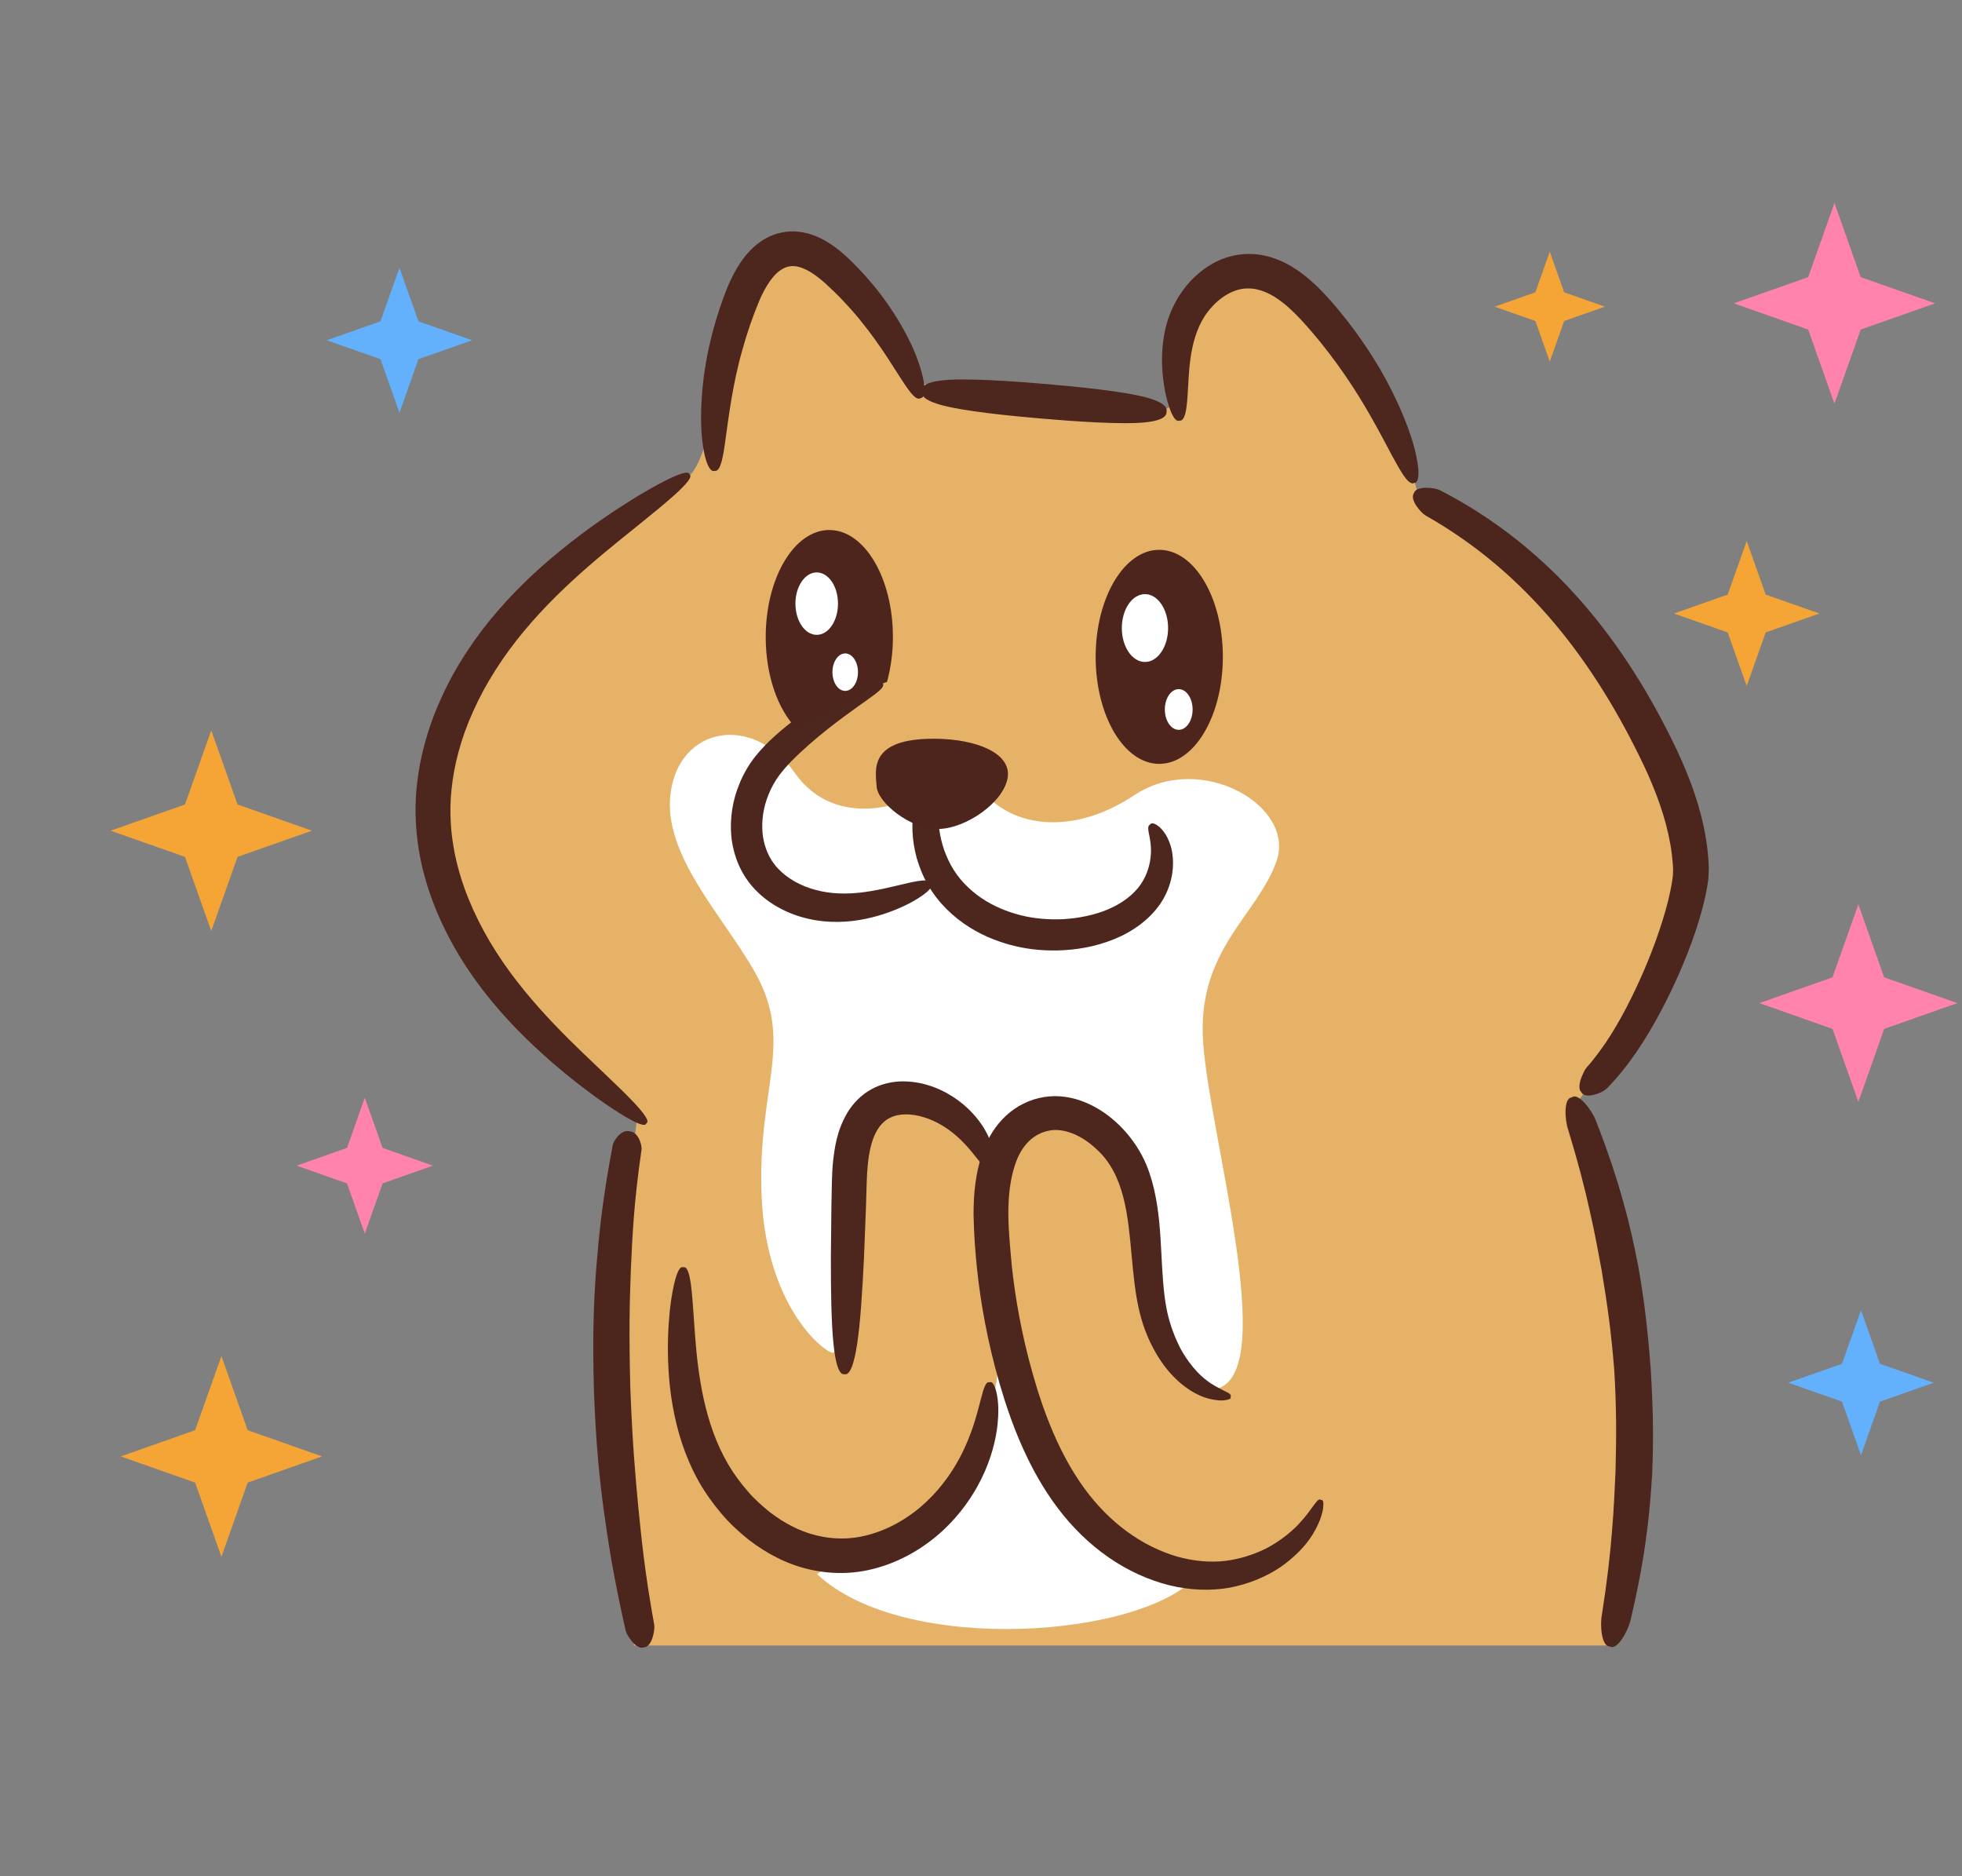 <svg width="91" height="87" xmlns="http://www.w3.org/2000/svg" xmlns:xlink="http://www.w3.org/1999/xlink" xml:space="preserve" overflow="hidden"><rect width="100%" height="100%" fill="#808080" stroke="none"/><g transform="translate(-717 -520)"><path d="M61.406 76.306 16.224 76.306C16.224 76.306 13.096 65.706 17.788 51.109 11.185 42.246 11.185 35.99 17.615 29.387 24.044 22.783 25.087 23.826 25.087 23.304 25.087 22.783 27.52 13.747 32.386 13.052 37.251 12.357 35.34 18.96 36.904 18.96 38.468 18.96 48.547 17.744 48.547 17.744 48.547 17.744 51.501 11.14 54.455 11.314 57.409 11.488 57.235 21.567 59.147 22.262 61.059 22.957 68.705 28.518 70.269 35.295 71.833 42.072 68.184 45.026 66.446 46.59 64.708 48.154 61.232 51.63 61.232 51.63 61.232 51.63 62.275 59.276 62.449 63.099 62.547 65.246 61.406 76.306 61.406 76.306Z" fill="#E5B267" transform="matrix(-1.003 0 0 1 808 520)"/><path d="M45.351 36.566C44.223 38.208 41.349 38.926 38.271 36.873 35.192 34.821 30.779 37.386 31.703 39.952 32.627 42.517 35.397 44.057 35.09 48.367 34.782 52.677 31.631 63.408 34.371 64.375 36.116 64.991 36.731 62.22 37.553 60.373 38.373 58.526 37.142 54.832 38.989 53.292 40.836 51.753 42.889 51.24 43.915 52.677 44.941 54.113 44.941 54.832 44.941 54.832 44.941 54.832 45.659 51.035 48.328 51.24 50.996 51.445 50.893 51.548 51.509 54.421 52.124 57.295 51.714 62.836 52.227 62.733 52.74 62.631 55.306 60.476 55.511 55.447 55.716 50.419 53.971 48.367 55.819 45.083 57.278 42.489 60.1 39.637 59.718 36.771 59.308 33.692 55.921 33.076 53.971 35.847 52.022 38.618 48.533 37.181 48.02 36.668 47.506 36.155 45.351 36.566 45.351 36.566Z" fill="#FFFFFF" transform="matrix(-1.003 0 0 1 808 520)"/><path d="M35.295 72.995C37.758 75.971 48.943 76.792 52.945 72.995 51.611 72.072 53.458 73.611 50.175 71.661 46.891 69.711 44.838 65.709 44.633 63.965 44.428 62.22 43.915 66.017 42.273 67.967 40.631 69.917 39.707 72.482 35.295 72.995Z" fill="#FFFFFF" transform="matrix(-1.003 0 0 1 808 520)"/><path d="M24.153 22.727C21.623 24.025 19.445 25.79 17.64 27.851 15.829 29.915 14.381 32.258 13.175 34.804 12.572 36.094 12.077 37.448 11.843 38.875 11.783 39.231 11.745 39.592 11.722 39.953L11.708 40.225 11.718 40.543C11.721 40.767 11.759 40.937 11.785 41.129 11.911 41.859 12.103 42.523 12.321 43.18 12.76 44.487 13.31 45.736 13.958 46.958 14.613 48.175 15.361 49.373 16.392 50.445 16.444 50.498 16.531 50.563 16.636 50.624 16.747 50.682 16.881 50.732 17.009 50.765 17.267 50.832 17.505 50.823 17.593 50.661 17.728 50.54 17.704 50.294 17.636 50.069 17.602 49.955 17.554 49.848 17.506 49.754 17.463 49.654 17.416 49.572 17.375 49.523 16.53 48.572 15.863 47.431 15.289 46.272 14.718 45.109 14.227 43.906 13.847 42.688 13.658 42.081 13.497 41.461 13.406 40.879 13.39 40.74 13.358 40.583 13.365 40.473L13.358 40.291 13.373 40.064C13.397 39.76 13.431 39.455 13.487 39.151 13.699 37.932 14.14 36.72 14.702 35.518 15.854 33.091 17.203 30.863 18.855 28.896 20.506 26.931 22.47 25.23 24.793 23.913 25.022 23.785 25.553 23.17 25.346 22.871 25.25 22.516 24.413 22.604 24.153 22.727Z" fill="#4C251D" transform="matrix(-1.003 0 0 1 808 520)"/><path d="M63.373 50.732C64.106 50.191 65.06 49.433 66.074 48.473 67.086 47.515 68.159 46.344 69.062 44.99 69.966 43.644 70.697 42.122 71.103 40.6 71.517 39.083 71.585 37.577 71.446 36.38 71.322 35.181 70.961 33.748 70.307 32.335 69.667 30.915 68.746 29.521 67.686 28.299 66.63 27.074 65.453 26.026 64.358 25.168 63.264 24.308 62.252 23.634 61.478 23.155 60.832 22.748 58.89 21.606 58.847 22.002 58.495 22.187 60.266 23.574 60.841 24.052 62.221 25.189 64.609 26.978 66.516 29.289 67.466 30.436 68.289 31.719 68.851 32.994 69.427 34.264 69.735 35.517 69.842 36.552 69.962 37.585 69.909 38.857 69.557 40.191 69.213 41.524 68.58 42.9 67.779 44.151 66.179 46.663 63.946 48.648 62.666 49.89 62.131 50.411 60.476 51.932 60.84 52.089 60.914 52.482 62.761 51.191 63.373 50.732Z" fill="#4D261E" transform="matrix(-1.003 0 0 1 808 520)"/><path d="M36.883 17.968C36.971 17.448 37.046 16.731 36.947 15.885 36.896 15.461 36.804 15.017 36.622 14.55 36.442 14.092 36.187 13.648 35.86 13.246 35.53 12.846 35.123 12.489 34.647 12.221 34.175 11.95 33.617 11.794 33.072 11.778 32.526 11.757 32.014 11.885 31.588 12.062 31.158 12.24 30.809 12.467 30.52 12.684 29.939 13.115 29.361 13.731 28.823 14.383 28.275 15.044 27.733 15.789 27.253 16.554 26.284 18.08 25.609 19.695 25.343 20.704 25.285 20.914 25.18 21.336 25.145 21.706 25.114 22.078 25.144 22.392 25.328 22.393 25.63 22.591 26.154 21.465 26.367 21.109 26.833 20.233 27.576 18.779 28.535 17.393 29.01 16.699 29.53 16.018 30.047 15.412 30.569 14.796 31.055 14.295 31.489 13.973 31.917 13.648 32.466 13.361 33.033 13.377 33.592 13.37 34.219 13.706 34.692 14.238 35.673 15.295 35.729 16.937 35.785 17.901 35.82 18.303 35.82 19.564 36.18 19.504 36.517 19.653 36.817 18.412 36.883 17.968Z" fill="#4D261E" transform="matrix(-1.003 0 0 1 808 520)"/><path d="M47.237 17.648C46.158 17.505 43.697 17.694 42.378 17.807 41.059 17.92 38.602 18.152 37.563 18.477 37.346 18.544 36.7 18.75 36.785 19.095 36.76 19.45 37.432 19.543 37.657 19.573 38.736 19.716 41.197 19.527 42.516 19.414 43.835 19.301 46.292 19.07 47.331 18.745 47.547 18.677 48.194 18.471 48.109 18.126 48.133 17.771 47.462 17.678 47.237 17.648Z" fill="#4D261E" transform="matrix(-1.003 0 0 1 808 520)"/><path d="M58.268 20.285C58.369 19.269 58.298 17.549 57.878 15.823 57.675 14.957 57.404 14.107 57.082 13.307 56.742 12.495 56.273 11.706 55.565 11.211 55.224 10.964 54.738 10.761 54.202 10.733 53.664 10.706 53.122 10.864 52.68 11.102 52.234 11.341 51.856 11.646 51.516 11.964 51.186 12.282 50.876 12.601 50.583 12.942 49.397 14.29 48.579 15.828 48.253 16.803 48.181 17.006 48.05 17.415 48.001 17.778 47.95 18.141 47.974 18.452 48.156 18.461 48.306 18.568 48.515 18.347 48.722 18.067 48.927 17.786 49.136 17.447 49.245 17.279 49.754 16.469 50.602 15.14 51.721 13.969 51.993 13.675 52.293 13.387 52.58 13.124 52.864 12.871 53.152 12.657 53.421 12.519 53.971 12.244 54.326 12.314 54.641 12.533 54.959 12.74 55.326 13.261 55.609 13.929 55.901 14.623 56.177 15.421 56.393 16.204 56.845 17.776 57.035 19.351 57.168 20.306 57.195 20.506 57.247 20.904 57.322 21.246 57.396 21.587 57.504 21.874 57.683 21.835 57.855 21.898 57.997 21.622 58.099 21.272 58.199 20.921 58.246 20.498 58.268 20.285Z" fill="#4D261E" transform="matrix(-1.003 0 0 1 808 520)"/><path d="M47.237 36.866C47.315 37.276 47.379 37.831 47.294 38.454 47.254 38.765 47.178 39.089 47.07 39.412 46.952 39.731 46.811 40.053 46.622 40.347 46.255 40.933 45.715 41.427 45.137 41.779 44.56 42.133 43.949 42.343 43.438 42.464 42.925 42.588 42.277 42.656 41.58 42.626 40.886 42.586 40.134 42.447 39.483 42.166 38.833 41.892 38.285 41.467 37.971 41.001 37.651 40.531 37.532 40.003 37.509 39.619 37.492 39.456 37.505 39.135 37.561 38.852 37.608 38.571 37.698 38.312 37.548 38.239 37.471 38.095 37.176 38.228 36.932 38.545 36.684 38.855 36.55 39.319 36.521 39.55 36.428 40.101 36.488 40.878 36.908 41.641 37.33 42.409 38.08 43.031 38.914 43.423 40.59 44.213 42.505 44.183 43.766 43.878 44.397 43.729 45.16 43.466 45.896 43.001 46.63 42.542 47.335 41.874 47.804 41.057 48.04 40.655 48.207 40.225 48.334 39.803 48.449 39.376 48.516 38.953 48.532 38.551 48.568 37.746 48.392 37.039 48.177 36.556 48.087 36.354 47.888 35.954 47.618 35.693 47.36 35.424 47.083 35.288 47.001 35.427 46.847 35.497 46.935 35.764 47.023 36.06 47.124 36.352 47.203 36.695 47.237 36.866Z" fill="#4D261E" transform="matrix(-1.003 0 0 1 808 520)"/><path d="M51.02 32.737C51.763 33.273 53.039 34.19 54.131 35.298 54.397 35.577 54.642 35.857 54.826 36.143 55.015 36.434 55.164 36.749 55.27 37.064 55.489 37.695 55.514 38.319 55.447 38.796 55.371 39.273 55.181 39.824 54.751 40.276 54.33 40.732 53.695 41.091 53.003 41.271 52.311 41.459 51.59 41.467 50.925 41.39 50.264 41.314 49.672 41.168 49.221 41.062 48.843 40.988 47.714 40.64 47.672 40.964 47.447 41.213 48.5 41.823 48.886 41.994 49.333 42.21 49.96 42.457 50.727 42.615 51.486 42.773 52.416 42.822 53.33 42.611 54.239 42.411 55.145 41.95 55.798 41.263 56.125 40.923 56.382 40.529 56.555 40.136 56.73 39.743 56.829 39.356 56.883 39.006 56.983 38.306 56.935 37.441 56.629 36.594 56.48 36.17 56.273 35.749 56.006 35.357 55.734 34.96 55.415 34.622 55.101 34.318 53.826 33.121 52.426 32.271 51.503 31.873 51.31 31.792 50.923 31.633 50.565 31.569 50.21 31.495 49.895 31.53 49.904 31.693 49.815 31.836 50.032 32.007 50.289 32.211 50.55 32.405 50.863 32.626 51.02 32.737Z" fill="#4D261E" transform="matrix(-1.003 0 0 1 808 520)"/><path d="M47.45 34.258C50.605 34.222 50.236 35.74 50.19 36.474 50.144 37.208 48.645 38.459 47.344 38.443 46.044 38.426 44.294 37.187 44.129 36.05 43.964 34.912 45.595 34.279 47.45 34.258Z" fill="#4D251D" transform="matrix(-1.003 0 0 1 808 520)"/><path d="M16.651 74.872C16.41 73.336 16.268 72.081 16.185 71.006 16.092 69.933 16.062 69.041 16.022 68.232 15.982 66.614 15.973 65.323 16.08 63.545 16.219 61.769 16.401 60.491 16.666 58.894 16.815 58.099 16.968 57.219 17.209 56.169 17.438 55.117 17.754 53.893 18.206 52.406 18.377 51.916 18.424 50.915 18.048 50.892 17.755 50.644 17.133 51.45 16.935 51.956 16.352 53.452 15.945 54.7 15.652 55.78 15.348 56.857 15.162 57.766 14.994 58.592 14.695 60.249 14.542 61.584 14.398 63.429 14.286 65.276 14.258 66.619 14.325 68.302 14.379 69.142 14.438 70.068 14.59 71.177 14.731 72.287 14.96 73.579 15.33 75.141 15.456 75.669 15.959 76.554 16.284 76.35 16.659 76.38 16.753 75.382 16.651 74.872Z" fill="#4C251D" transform="matrix(-1.003 0 0 1 808 520)"/><path d="M37.186 62.897C37.525 62.339 37.845 61.644 38.036 60.821 38.232 60.007 38.315 59.131 38.398 58.226 38.564 56.436 38.71 54.45 40.049 53.268 40.677 52.671 41.51 52.296 42.196 52.427 42.537 52.485 42.868 52.655 43.125 52.9 43.385 53.144 43.59 53.474 43.734 53.853 44.309 55.404 44.063 57.255 43.941 58.69 43.79 60.136 43.489 61.886 42.968 63.722 42.451 65.555 41.719 67.464 40.58 69.026 40.013 69.807 39.35 70.481 38.614 71.022 37.88 71.563 37.083 71.951 36.299 72.182 35.512 72.405 34.74 72.463 34.059 72.383 33.374 72.294 32.767 72.091 32.279 71.855 31.869 71.665 31.092 71.172 30.587 70.578 30.052 70.012 29.785 69.389 29.64 69.561 29.535 69.528 29.511 69.681 29.547 69.964 29.564 70.104 29.619 70.267 29.677 70.454 29.755 70.631 29.833 70.838 29.955 71.03 30.396 71.844 31.275 72.543 31.745 72.817 32.305 73.159 33.022 73.464 33.868 73.625 34.721 73.779 35.683 73.75 36.651 73.515 37.617 73.273 38.585 72.834 39.465 72.219 40.346 71.609 41.15 70.82 41.81 69.94 43.144 68.17 43.948 66.085 44.504 64.162 45.065 62.23 45.386 60.385 45.545 58.861 45.626 58.093 45.69 57.264 45.708 56.328 45.707 55.383 45.634 54.345 45.221 53.268 45.014 52.734 44.691 52.187 44.211 51.741 43.733 51.295 43.117 50.978 42.441 50.872 41.765 50.761 41.084 50.889 40.505 51.137 39.92 51.385 39.417 51.745 38.989 52.16 38.56 52.577 38.203 53.054 37.926 53.574 37.788 53.831 37.67 54.113 37.579 54.38 37.49 54.644 37.416 54.909 37.356 55.172 37.117 56.225 37.072 57.225 37.023 58.128 36.976 59.03 36.932 59.858 36.806 60.563 36.688 61.261 36.46 61.869 36.225 62.361 36.037 62.778 35.544 63.548 34.943 64.001 34.65 64.239 34.336 64.378 34.116 64.499 33.891 64.596 33.758 64.692 33.826 64.771 33.771 64.867 33.915 64.923 34.206 64.945 34.489 64.943 34.922 64.881 35.344 64.667 35.769 64.462 36.177 64.139 36.492 63.804 36.814 63.472 37.041 63.128 37.186 62.897Z" fill="#4D261E" transform="matrix(-1.003 0 0 1 808 520)"/><path d="M52.189 62.281C52.284 61.362 52.31 59.838 52.306 58.258 52.298 57.468 52.289 56.664 52.281 55.915 52.274 55.54 52.267 55.178 52.26 54.84 52.252 54.488 52.235 54.151 52.203 53.841 52.13 53.229 52.036 52.43 51.536 51.587 51.285 51.174 50.905 50.766 50.427 50.51 49.946 50.243 49.402 50.137 48.905 50.147 47.9 50.167 47.041 50.568 46.402 51.041 45.759 51.521 45.332 52.087 45.099 52.547 44.996 52.736 44.822 53.132 44.775 53.492 44.724 53.853 44.782 54.15 44.962 54.146 45.123 54.235 45.304 54.023 45.494 53.787 45.682 53.547 45.896 53.283 46.013 53.159 46.283 52.856 46.67 52.483 47.175 52.182 47.676 51.882 48.312 51.658 48.899 51.679 49.49 51.696 49.902 51.959 50.168 52.414 50.439 52.87 50.546 53.49 50.598 54.002 50.625 54.261 50.642 54.556 50.651 54.882 50.661 55.22 50.672 55.58 50.683 55.954 50.712 56.703 50.743 57.506 50.774 58.295 50.847 59.873 50.949 61.395 51.089 62.308 51.148 62.69 51.326 63.827 51.675 63.723 52.029 63.81 52.15 62.665 52.189 62.281Z" fill="#4D261E" transform="matrix(-1.003 0 0 1 808 520)"/><path d="M58.661 60.88C58.563 62.201 58.481 64.412 57.733 66.454 57.544 66.966 57.322 67.446 57.057 67.903 56.79 68.359 56.477 68.777 56.15 69.155 55.825 69.536 55.464 69.853 55.117 70.133 54.762 70.402 54.413 70.626 54.082 70.787 53.429 71.128 52.561 71.378 51.623 71.341 50.683 71.306 49.671 70.947 48.807 70.37 47.934 69.799 47.228 69.015 46.72 68.233 46.207 67.449 45.901 66.667 45.703 66.068 45.62 65.817 45.477 65.31 45.365 64.866 45.251 64.424 45.149 64.042 44.968 64.103 44.798 64.023 44.648 64.411 44.59 64.914 44.529 65.416 44.586 66.015 44.631 66.313 44.734 67.026 44.995 67.971 45.536 68.939 46.07 69.903 46.883 70.895 47.939 71.633 48.984 72.377 50.27 72.875 51.541 72.937 52.812 73.004 53.975 72.66 54.806 72.228 55.23 72.02 55.668 71.739 56.106 71.403 56.534 71.058 56.97 70.665 57.357 70.204 57.746 69.744 58.113 69.238 58.422 68.688 58.729 68.138 58.985 67.544 59.181 66.958 59.572 65.777 59.754 64.578 59.814 63.523 59.875 62.465 59.831 61.545 59.761 60.861 59.712 60.285 59.469 58.605 59.124 58.769 58.768 58.653 58.71 60.328 58.661 60.88Z" fill="#4D261E" transform="matrix(-1.003 0 0 1 808 520)"/><path d="M60.475 75.349C60.93 72.812 61.062 71.35 61.211 69.894 61.348 68.437 61.48 66.978 61.579 64.407 61.648 61.89 61.614 60.368 61.555 58.85 61.484 57.334 61.424 55.81 61.063 53.325 61.029 53.073 61.234 52.481 61.598 52.469 61.942 52.341 62.336 52.835 62.391 53.096 62.876 55.642 63.022 57.202 63.152 58.758 63.27 60.316 63.334 61.88 63.264 64.462 63.165 67.099 63.001 68.592 62.803 70.078 62.595 71.562 62.374 73.047 61.795 75.62 61.732 75.876 61.285 76.531 60.945 76.393 60.582 76.371 60.432 75.601 60.475 75.349Z" fill="#4C251D" transform="matrix(-1.003 0 0 1 808 520)"/><path d="M40.004 30.46C40.004 33.146 38.713 35.323 37.121 35.323 35.53 35.323 34.239 33.146 34.239 30.46 34.239 27.773 35.53 25.596 37.121 25.596 38.713 25.596 40.004 27.773 40.004 30.46Z" fill="#FFFFFF" transform="matrix(-1.003 0 0 1 808 520)"/><path d="M49.949 31.64C51.289 32.261 52.584 32.968 53.874 33.684 54.704 32.831 55.26 31.293 55.26 29.533 55.26 26.847 53.97 24.67 52.378 24.67 50.786 24.67 49.496 26.847 49.496 29.533 49.496 30.264 49.594 30.954 49.765 31.576 49.826 31.592 49.887 31.612 49.949 31.64Z" fill="#FFFFFF" transform="matrix(-1.003 0 0 1 808 520)"/><path d="M37.121 25.497C35.497 25.497 34.18 27.719 34.18 30.46 34.18 33.201 35.497 35.423 37.121 35.423 38.745 35.423 40.062 33.2 40.062 30.46 40.062 27.719 38.745 25.497 37.121 25.497ZM36.221 33.845C35.867 33.845 35.579 33.422 35.579 32.901 35.579 32.38 35.867 31.957 36.221 31.957 36.576 31.957 36.863 32.38 36.863 32.901 36.863 33.422 36.576 33.845 36.221 33.845ZM37.782 30.698C37.191 30.698 36.712 29.994 36.712 29.125 36.712 28.256 37.191 27.552 37.782 27.552 38.373 27.552 38.852 28.256 38.852 29.125 38.852 29.994 38.373 30.698 37.782 30.698Z" fill="#4D251D" transform="matrix(-1.003 0 0 1 808 520)"/><path d="M52.378 24.578C50.754 24.578 49.437 26.8 49.437 29.541 49.437 30.286 49.537 30.991 49.712 31.625 49.773 31.641 49.836 31.662 49.899 31.691 51.267 32.324 52.588 33.046 53.904 33.776 54.751 32.905 55.319 31.337 55.319 29.541 55.319 26.8 54.002 24.578 52.378 24.578ZM51.644 32.039C51.317 32.039 51.053 31.65 51.053 31.171 51.053 30.691 51.317 30.302 51.644 30.302 51.97 30.302 52.234 30.691 52.234 31.171 52.234 31.65 51.97 32.039 51.644 32.039ZM52.961 29.44C52.417 29.44 51.977 28.792 51.977 27.992 51.977 27.193 52.417 26.545 52.961 26.545 53.505 26.545 53.945 27.193 53.945 27.992 53.945 28.792 53.505 29.44 52.961 29.44Z" fill="#4D251D" transform="matrix(-1.003 0 0 1 808 520)"/><path d="M7.113 12.853 5.898 9.414 4.684 12.853 1.245 14.067 4.684 15.282 5.898 18.721 7.113 15.282 10.552 14.067Z" fill="#FF83AC" transform="matrix(-1.003 0 0 1 808 520)"/><path d="M82.173 37.307 80.959 33.868 79.744 37.307 76.305 38.522 79.744 39.736 80.959 43.175 82.173 39.736 85.612 38.522Z" fill="#F5A536" transform="matrix(-1.003 0 0 1 808 520)"/><path d="M81.704 66.323 80.489 62.884 79.275 66.323 75.835 67.538 79.275 68.753 80.489 72.192 81.704 68.753 85.143 67.538Z" fill="#F5A536" transform="matrix(-1.003 0 0 1 808 520)"/><path d="M73.134 14.901 72.256 12.416 71.378 14.901 68.894 15.778 71.378 16.656 72.256 19.14 73.134 16.656 75.618 15.778Z" fill="#63B0FC" transform="matrix(-1.003 0 0 1 808 520)"/><path d="M5.549 63.243 4.671 60.758 3.794 63.243 1.309 64.12 3.794 64.998 4.671 67.483 5.549 64.998 8.033 64.12Z" fill="#63B0FC" transform="matrix(-1.003 0 0 1 808 520)"/><path d="M10.834 27.573 9.956 25.088 9.079 27.573 6.594 28.45 9.079 29.328 9.956 31.813 10.834 29.328 13.318 28.45Z" fill="#F5A536" transform="matrix(-1.003 0 0 1 808 520)"/><path d="M19.727 13.556 19.062 11.672 18.397 13.556 16.513 14.221 18.397 14.886 19.062 16.77 19.727 14.886 21.611 14.221Z" fill="#F5A536" transform="matrix(-1.003 0 0 1 808 520)"/><path d="M74.681 53.232 73.859 50.903 73.036 53.232 70.707 54.055 73.036 54.878 73.859 57.207 74.681 54.878 77.01 54.055Z" fill="#FF83AC" transform="matrix(-1.003 0 0 1 808 520)"/><path d="M5.988 45.322 4.793 41.937 3.598 45.322 0.213 46.517 3.598 47.712 4.793 51.096 5.988 47.712 9.372 46.517Z" fill="#FF83AC" transform="matrix(-1.003 0 0 1 808 520)"/></g></svg>